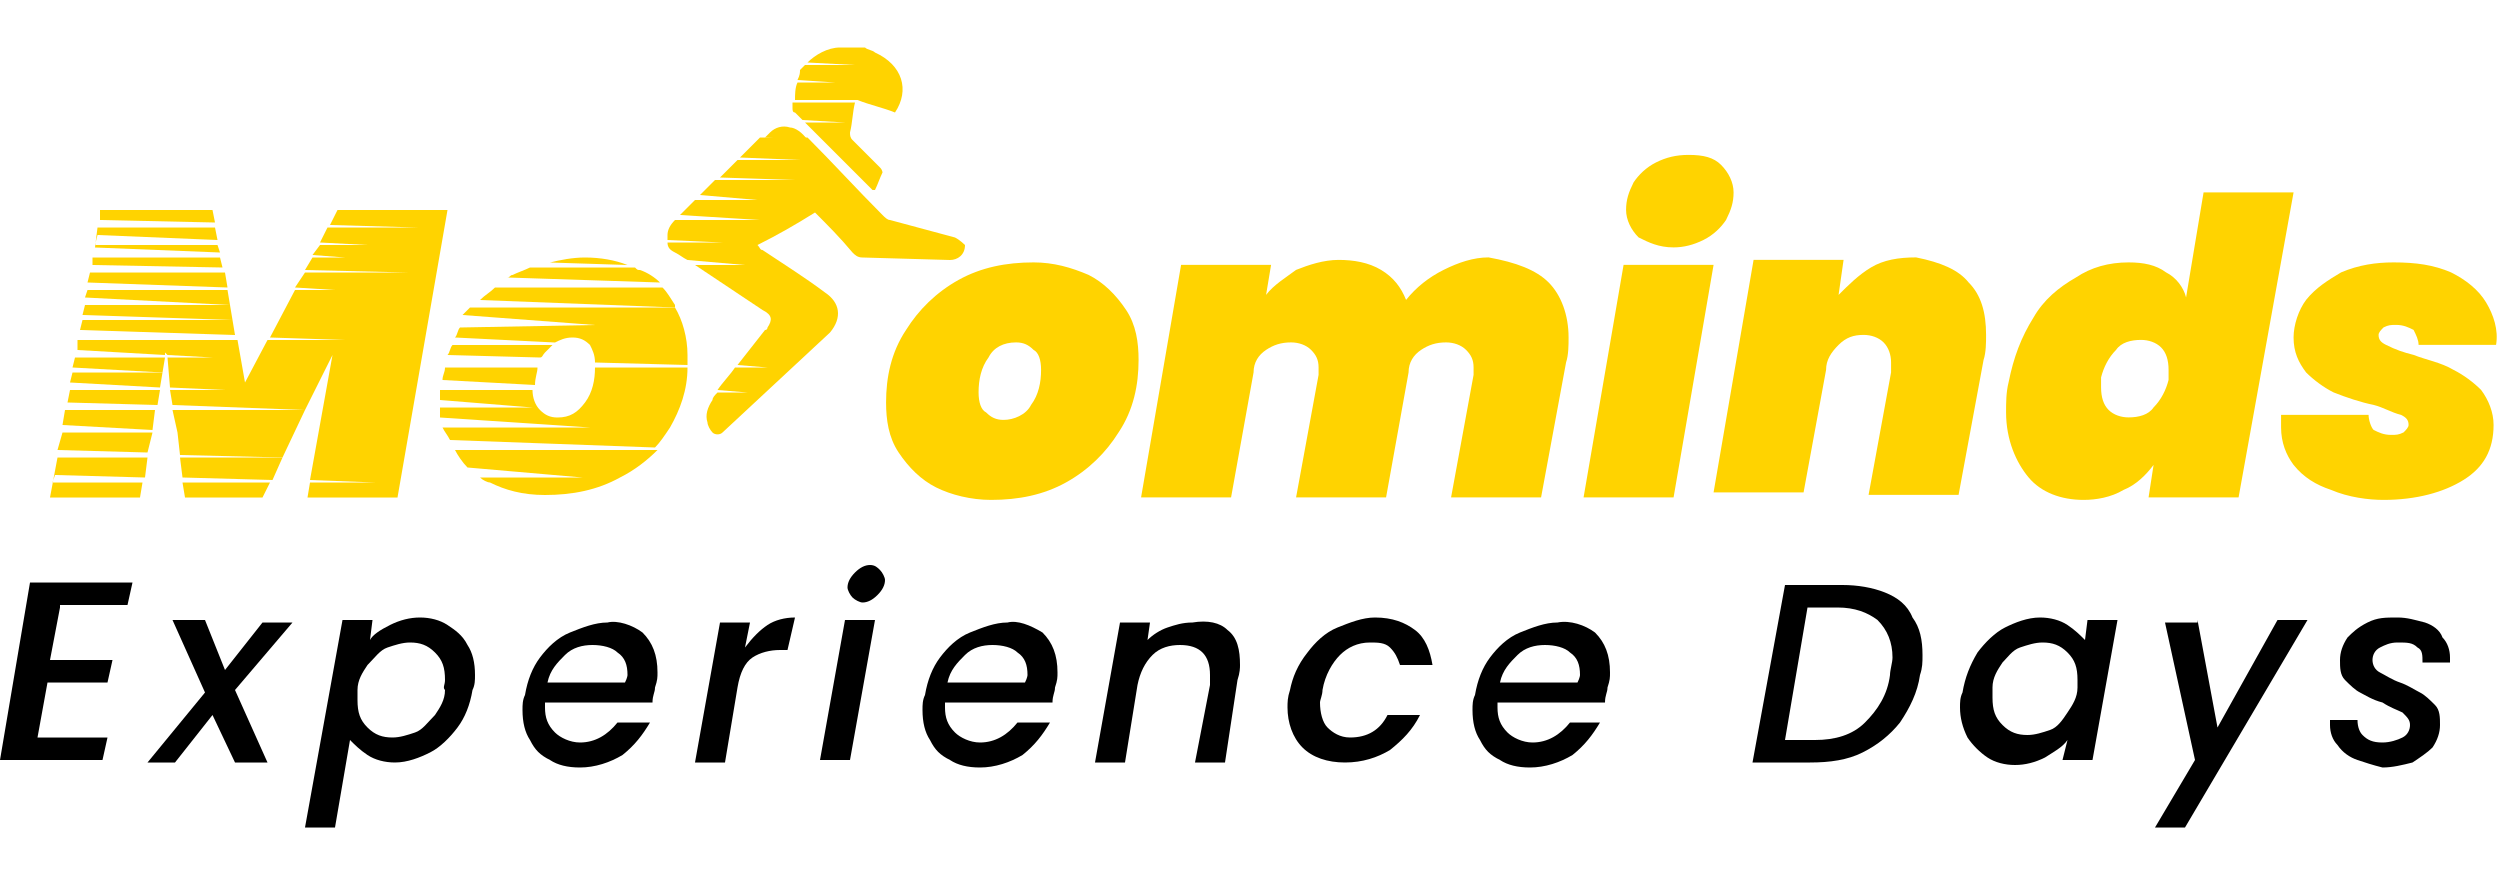 <?xml version="1.0" encoding="utf-8"?>
<!-- Generator: Adobe Illustrator 26.0.3, SVG Export Plug-In . SVG Version: 6.00 Build 0)  -->
<svg version="1.1" id="Laag_1" xmlns="http://www.w3.org/2000/svg" xmlns:xlink="http://www.w3.org/1999/xlink" x="0px" y="0px"
	 viewBox="0 0 100 35" style="enable-background:new 0 0 100 35;" xml:space="preserve">
<style type="text/css">
	.st0{fill:#FFD300;}
</style>
<g>
	<path d="M2.4,24.3L2,26.4h2.5l-0.2,0.9H1.9l-0.4,2.2h2.8l-0.2,0.9H0l1.2-7.1h4.1l-0.2,0.9H2.4z"/>
	<path d="M9.4,27.6l1.3,2.9H9.4l-0.9-1.9l-1.5,1.9H5.9l2.3-2.8l-1.3-2.9h1.3L9,26.8l1.5-1.9h1.2L9.4,27.6z"/>
	<path d="M15.6,25c0.4-0.2,0.8-0.3,1.2-0.3c0.4,0,0.8,0.1,1.1,0.3c0.3,0.2,0.6,0.4,0.8,0.8c0.2,0.3,0.3,0.7,0.3,1.2
		c0,0.2,0,0.4-0.1,0.6c-0.1,0.6-0.3,1.1-0.6,1.5c-0.3,0.4-0.7,0.8-1.1,1c-0.4,0.2-0.9,0.4-1.4,0.4c-0.4,0-0.8-0.1-1.1-0.3
		c-0.3-0.2-0.5-0.4-0.7-0.6l-0.6,3.5h-1.2l1.5-8.3h1.2l-0.1,0.8C14.9,25.4,15.2,25.2,15.6,25z M17.8,27.2c0-0.5-0.1-0.8-0.4-1.1
		c-0.3-0.3-0.6-0.4-1-0.4c-0.3,0-0.6,0.1-0.9,0.2c-0.3,0.1-0.5,0.4-0.8,0.7c-0.2,0.3-0.4,0.6-0.4,1c0,0.1,0,0.3,0,0.4
		c0,0.5,0.1,0.8,0.4,1.1c0.3,0.3,0.6,0.4,1,0.4c0.3,0,0.6-0.1,0.9-0.2s0.5-0.4,0.8-0.7c0.2-0.3,0.4-0.6,0.4-1
		C17.7,27.5,17.8,27.4,17.8,27.2z"/>
	<path d="M25.7,25.3c0.4,0.4,0.6,0.9,0.6,1.6c0,0.2,0,0.3-0.1,0.6c0,0.2-0.1,0.3-0.1,0.6h-4.3c0,0,0,0.1,0,0.2c0,0.4,0.1,0.7,0.4,1
		c0.2,0.2,0.6,0.4,1,0.4c0.6,0,1.1-0.3,1.5-0.8h1.3c-0.3,0.5-0.6,0.9-1.1,1.3c-0.5,0.3-1.1,0.5-1.7,0.5c-0.5,0-0.9-0.1-1.2-0.3
		c-0.4-0.2-0.6-0.4-0.8-0.8c-0.2-0.3-0.3-0.7-0.3-1.2c0-0.2,0-0.4,0.1-0.6c0.1-0.6,0.3-1.1,0.6-1.5c0.3-0.4,0.7-0.8,1.2-1
		c0.5-0.2,1-0.4,1.5-0.4C24.7,24.8,25.3,25,25.7,25.3z M25.1,27c0-0.4-0.1-0.7-0.4-0.9c-0.2-0.2-0.6-0.3-1-0.3
		c-0.4,0-0.8,0.1-1.1,0.4c-0.3,0.3-0.6,0.6-0.7,1.1h3.1C25.1,27.1,25.1,27,25.1,27z"/>
	<path d="M30.7,25c0.3-0.2,0.7-0.3,1.1-0.3L31.5,26h-0.3c-0.4,0-0.8,0.1-1.1,0.3c-0.3,0.2-0.5,0.6-0.6,1.2l-0.5,3h-1.2l1-5.6h1.2
		l-0.2,1C30.1,25.5,30.4,25.2,30.7,25z"/>
	<path d="M35,24.8l-1,5.6h-1.2l1-5.6H35z M34.1,23.9c-0.1-0.1-0.2-0.3-0.2-0.4c0-0.2,0.1-0.4,0.3-0.6c0.2-0.2,0.4-0.3,0.6-0.3
		c0.2,0,0.3,0.1,0.4,0.2c0.1,0.1,0.2,0.3,0.2,0.4c0,0.2-0.1,0.4-0.3,0.6c-0.2,0.2-0.4,0.3-0.6,0.3C34.4,24.1,34.2,24,34.1,23.9z"/>
	<path d="M41.7,25.3c0.4,0.4,0.6,0.9,0.6,1.6c0,0.2,0,0.3-0.1,0.6c0,0.2-0.1,0.3-0.1,0.6h-4.3c0,0,0,0.1,0,0.2c0,0.4,0.1,0.7,0.4,1
		c0.2,0.2,0.6,0.4,1,0.4c0.6,0,1.1-0.3,1.5-0.8h1.3c-0.3,0.5-0.6,0.9-1.1,1.3c-0.5,0.3-1.1,0.5-1.7,0.5c-0.5,0-0.9-0.1-1.2-0.3
		c-0.4-0.2-0.6-0.4-0.8-0.8c-0.2-0.3-0.3-0.7-0.3-1.2c0-0.2,0-0.4,0.1-0.6c0.1-0.6,0.3-1.1,0.6-1.5c0.3-0.4,0.7-0.8,1.2-1
		c0.5-0.2,1-0.4,1.5-0.4C40.7,24.8,41.2,25,41.7,25.3z M41.1,27c0-0.4-0.1-0.7-0.4-0.9c-0.2-0.2-0.6-0.3-1-0.3
		c-0.4,0-0.8,0.1-1.1,0.4c-0.3,0.3-0.6,0.6-0.7,1.1h3.1C41.1,27.1,41.1,27,41.1,27z"/>
	<path d="M49.1,25.2c0.4,0.3,0.5,0.8,0.5,1.4c0,0.1,0,0.3-0.1,0.6L49,30.5h-1.2l0.6-3.1c0-0.2,0-0.3,0-0.4c0-0.4-0.1-0.7-0.3-0.9
		c-0.2-0.2-0.5-0.3-0.9-0.3c-0.4,0-0.8,0.1-1.1,0.4c-0.3,0.3-0.5,0.7-0.6,1.2v0L45,30.5h-1.2l1-5.6H46l-0.1,0.7
		c0.2-0.2,0.5-0.4,0.8-0.5c0.3-0.1,0.6-0.2,1-0.2C48.3,24.8,48.8,24.9,49.1,25.2z"/>
	<path d="M52.3,26.1c0.3-0.4,0.7-0.8,1.2-1s1-0.4,1.5-0.4c0.7,0,1.2,0.2,1.6,0.5c0.4,0.3,0.6,0.8,0.7,1.4h-1.3
		c-0.1-0.3-0.2-0.5-0.4-0.7c-0.2-0.2-0.5-0.2-0.8-0.2c-0.5,0-0.9,0.2-1.2,0.5c-0.3,0.3-0.6,0.8-0.7,1.4c0,0.2-0.1,0.4-0.1,0.5
		c0,0.4,0.1,0.8,0.3,1c0.2,0.2,0.5,0.4,0.9,0.4c0.7,0,1.2-0.3,1.5-0.9h1.3c-0.3,0.6-0.7,1-1.2,1.4c-0.5,0.3-1.1,0.5-1.8,0.5
		c-0.7,0-1.3-0.2-1.7-0.6c-0.4-0.4-0.6-1-0.6-1.6c0-0.2,0-0.4,0.1-0.7C51.7,27.1,51.9,26.6,52.3,26.1z"/>
	<path d="M63.8,25.3c0.4,0.4,0.6,0.9,0.6,1.6c0,0.2,0,0.3-0.1,0.6c0,0.2-0.1,0.3-0.1,0.6h-4.3c0,0,0,0.1,0,0.2c0,0.4,0.1,0.7,0.4,1
		c0.2,0.2,0.6,0.4,1,0.4c0.6,0,1.1-0.3,1.5-0.8H64c-0.3,0.5-0.6,0.9-1.1,1.3c-0.5,0.3-1.1,0.5-1.7,0.5c-0.5,0-0.9-0.1-1.2-0.3
		c-0.4-0.2-0.6-0.4-0.8-0.8c-0.2-0.3-0.3-0.7-0.3-1.2c0-0.2,0-0.4,0.1-0.6c0.1-0.6,0.3-1.1,0.6-1.5c0.3-0.4,0.7-0.8,1.2-1
		c0.5-0.2,1-0.4,1.5-0.4C62.8,24.8,63.4,25,63.8,25.3z M63.2,27c0-0.4-0.1-0.7-0.4-0.9c-0.2-0.2-0.6-0.3-1-0.3
		c-0.4,0-0.8,0.1-1.1,0.4c-0.3,0.3-0.6,0.6-0.7,1.1h3.1C63.2,27.1,63.2,27,63.2,27z"/>
	<path d="M75.4,23.7c0.5,0.2,0.9,0.5,1.1,1c0.3,0.4,0.4,0.9,0.4,1.5c0,0.3,0,0.5-0.1,0.8c-0.1,0.7-0.4,1.3-0.8,1.9
		c-0.4,0.5-0.9,0.9-1.5,1.2c-0.6,0.3-1.3,0.4-2.1,0.4h-2.3l1.3-7.1h2.3C74.3,23.4,74.9,23.5,75.4,23.7z M74.6,28.9
		c0.5-0.5,0.9-1.1,1-1.9c0-0.2,0.1-0.5,0.1-0.7c0-0.6-0.2-1.1-0.6-1.5c-0.4-0.3-0.9-0.5-1.6-0.5h-1.2l-0.9,5.3h1.2
		C73.4,29.6,74.1,29.4,74.6,28.9z"/>
	<path d="M79.1,26.1c0.3-0.4,0.7-0.8,1.1-1c0.4-0.2,0.9-0.4,1.4-0.4c0.4,0,0.8,0.1,1.1,0.3c0.3,0.2,0.5,0.4,0.7,0.6l0.1-0.8h1.2
		l-1,5.6h-1.2l0.2-0.8c-0.2,0.3-0.6,0.5-0.9,0.7c-0.4,0.2-0.8,0.3-1.2,0.3c-0.4,0-0.8-0.1-1.1-0.3c-0.3-0.2-0.6-0.5-0.8-0.8
		c-0.2-0.4-0.3-0.8-0.3-1.2c0-0.2,0-0.4,0.1-0.6C78.6,27.1,78.8,26.6,79.1,26.1z M83.1,27.2c0-0.5-0.1-0.8-0.4-1.1
		c-0.3-0.3-0.6-0.4-1-0.4c-0.3,0-0.6,0.1-0.9,0.2c-0.3,0.1-0.5,0.4-0.7,0.6c-0.2,0.3-0.4,0.6-0.4,1c0,0.1,0,0.3,0,0.4
		c0,0.5,0.1,0.8,0.4,1.1c0.3,0.3,0.6,0.4,1,0.4c0.3,0,0.6-0.1,0.9-0.2c0.3-0.1,0.5-0.4,0.7-0.7c0.2-0.3,0.4-0.6,0.4-1
		C83.1,27.5,83.1,27.4,83.1,27.2z"/>
	<path d="M87.9,24.8l0.8,4.3l2.4-4.3h1.2l-4.9,8.3h-1.2l1.6-2.7l-1.2-5.5H87.9z"/>
	<path d="M94.3,30.4c-0.3-0.1-0.6-0.3-0.8-0.6c-0.2-0.2-0.3-0.5-0.3-0.8c0-0.1,0-0.1,0-0.2h1.1c0,0.3,0.1,0.5,0.2,0.6
		c0.2,0.2,0.4,0.3,0.8,0.3c0.3,0,0.6-0.1,0.8-0.2c0.2-0.1,0.3-0.3,0.3-0.5c0-0.2-0.1-0.3-0.3-0.5c-0.2-0.1-0.5-0.2-0.8-0.4
		c-0.4-0.1-0.7-0.3-0.9-0.4c-0.2-0.1-0.4-0.3-0.6-0.5c-0.2-0.2-0.2-0.5-0.2-0.8c0-0.3,0.1-0.6,0.3-0.9c0.2-0.2,0.4-0.4,0.8-0.6
		s0.7-0.2,1.2-0.2c0.4,0,0.7,0.1,1.1,0.2c0.3,0.1,0.6,0.3,0.7,0.6c0.2,0.2,0.3,0.5,0.3,0.8c0,0.1,0,0.2,0,0.2h-1.1
		c0-0.3,0-0.5-0.2-0.6c-0.2-0.2-0.4-0.2-0.8-0.2c-0.3,0-0.5,0.1-0.7,0.2c-0.2,0.1-0.3,0.3-0.3,0.5s0.1,0.4,0.3,0.5
		c0.2,0.1,0.5,0.3,0.8,0.4c0.3,0.1,0.6,0.3,0.8,0.4c0.2,0.1,0.4,0.3,0.6,0.5c0.2,0.2,0.2,0.5,0.2,0.8c0,0.3-0.1,0.6-0.3,0.9
		c-0.2,0.2-0.5,0.4-0.8,0.6c-0.4,0.1-0.8,0.2-1.2,0.2C94.9,30.6,94.6,30.5,94.3,30.4z"/>
</g>
<g id="Group_1_00000021837604695233779510000006661352383039743929_" transform="translate(-896.257 -205.604)">
	<path id="Path_3_00000128487406054458879230000005250828639432225454_" class="st0" d="M933.7,225.1c-0.6-0.3-1.1-0.8-1.5-1.4
		c-0.4-0.6-0.5-1.3-0.5-2c0-1,0.2-2,0.8-2.9c0.5-0.8,1.2-1.5,2.1-2c0.9-0.5,1.9-0.7,3-0.7c0.8,0,1.5,0.2,2.2,0.5
		c0.6,0.3,1.1,0.8,1.5,1.4c0.4,0.6,0.5,1.3,0.5,2c0,1-0.2,2-0.8,2.9c-0.5,0.8-1.2,1.5-2.1,2c-0.9,0.5-1.9,0.7-3,0.7
		C935.1,225.6,934.3,225.4,933.7,225.1 M937.5,221.8c0.3-0.4,0.4-0.9,0.4-1.4c0-0.4-0.1-0.7-0.3-0.8c-0.2-0.2-0.4-0.3-0.7-0.3
		c-0.5,0-0.9,0.2-1.1,0.6c-0.3,0.4-0.4,0.9-0.4,1.4c0,0.4,0.1,0.7,0.3,0.8c0.2,0.2,0.4,0.3,0.7,0.3
		C936.8,222.4,937.3,222.2,937.5,221.8"/>
	<path id="Path_4_00000154424760879049647660000007999899383323666818_" class="st0" d="M958.2,216.9c0.5,0.5,0.8,1.3,0.8,2.2
		c0,0.3,0,0.7-0.1,1l-1,5.4h-3.6l0.9-4.9c0-0.1,0-0.2,0-0.3c0-0.3-0.1-0.5-0.3-0.7c-0.2-0.2-0.5-0.3-0.8-0.3c-0.4,0-0.7,0.1-1,0.3
		c-0.3,0.2-0.5,0.5-0.5,0.9l-0.9,5h-3.6l0.9-4.9c0-0.1,0-0.2,0-0.3c0-0.3-0.1-0.5-0.3-0.7c-0.2-0.2-0.5-0.3-0.8-0.3
		c-0.4,0-0.7,0.1-1,0.3c-0.3,0.2-0.5,0.5-0.5,0.9l-0.9,5h-3.6l1.6-9.3h3.6l-0.2,1.2c0.3-0.4,0.8-0.7,1.2-1c0.5-0.2,1.1-0.4,1.7-0.4
		c0.6,0,1.2,0.1,1.7,0.4c0.5,0.3,0.8,0.7,1,1.2c0.4-0.5,0.9-0.9,1.5-1.2c0.6-0.3,1.2-0.5,1.8-0.5
		C956.9,216.1,957.7,216.4,958.2,216.9"/>
	<path id="Path_5_00000033351523807314969020000004152515408860748214_" class="st0" d="M964.8,216.2l-1.6,9.3h-3.6l1.6-9.3H964.8z
		 M961.8,215.1c-0.3-0.3-0.5-0.7-0.5-1.1c0-0.4,0.1-0.7,0.3-1.1c0.2-0.3,0.5-0.6,0.9-0.8c0.4-0.2,0.8-0.3,1.3-0.3
		c0.6,0,1,0.1,1.3,0.4c0.3,0.3,0.5,0.7,0.5,1.1c0,0.4-0.1,0.7-0.3,1.1c-0.2,0.3-0.5,0.6-0.9,0.8c-0.4,0.2-0.8,0.3-1.2,0.3
		C962.6,215.5,962.2,215.3,961.8,215.1"/>
	<path id="Path_6_00000011741400946902572770000012585498475599933624_" class="st0" d="M975,216.9c0.5,0.5,0.7,1.2,0.7,2.1
		c0,0.3,0,0.7-0.1,1l-1,5.4h-3.6l0.9-4.9c0-0.1,0-0.2,0-0.4c0-0.3-0.1-0.6-0.3-0.8c-0.2-0.2-0.5-0.3-0.8-0.3c-0.4,0-0.7,0.1-1,0.4
		c-0.3,0.3-0.5,0.6-0.5,1l-0.9,4.9h-3.6l1.6-9.3h3.6l-0.2,1.4c0.4-0.4,0.8-0.8,1.3-1.1c0.5-0.3,1.1-0.4,1.8-0.4
		C973.9,216.1,974.6,216.4,975,216.9"/>
	<path id="Path_7_00000066506033673827344490000010949021482437015483_" class="st0" d="M977.6,218.3c0.4-0.7,1-1.2,1.7-1.6
		c0.6-0.4,1.3-0.6,2.1-0.6c0.6,0,1.1,0.1,1.5,0.4c0.4,0.2,0.7,0.6,0.8,1l0.7-4.2h3.6l-2.2,12.2h-3.6l0.2-1.3c-0.3,0.4-0.7,0.8-1.2,1
		c-0.5,0.3-1.1,0.4-1.6,0.4c-0.9,0-1.7-0.3-2.2-0.9s-0.9-1.5-0.9-2.6c0-0.4,0-0.8,0.1-1.2C976.8,219.9,977.1,219.1,977.6,218.3
		 M983,220.4c0-0.4-0.1-0.7-0.3-0.9c-0.2-0.2-0.5-0.3-0.8-0.3c-0.4,0-0.8,0.1-1,0.4c-0.3,0.3-0.5,0.7-0.6,1.1c0,0.1,0,0.3,0,0.4
		c0,0.4,0.1,0.7,0.3,0.9c0.2,0.2,0.5,0.3,0.8,0.3c0.4,0,0.8-0.1,1-0.4c0.3-0.3,0.5-0.7,0.6-1.1C983,220.7,983,220.6,983,220.4"/>
	<path id="Path_8_00000008839478536508256610000013722019817397274264_" class="st0" d="M989.5,225.2c-0.6-0.2-1.1-0.5-1.5-1
		c-0.3-0.4-0.5-0.9-0.5-1.5c0-0.2,0-0.3,0-0.5h3.5c0,0.2,0.1,0.5,0.2,0.6c0.2,0.1,0.4,0.2,0.7,0.2c0.2,0,0.3,0,0.5-0.1
		c0.1-0.1,0.2-0.2,0.2-0.3c0-0.2-0.1-0.3-0.3-0.4c-0.4-0.1-0.7-0.3-1.1-0.4c-0.5-0.1-1.1-0.3-1.6-0.5c-0.4-0.2-0.8-0.5-1.1-0.8
		c-0.3-0.4-0.5-0.8-0.5-1.4c0-0.5,0.2-1.1,0.5-1.5c0.4-0.5,0.9-0.8,1.4-1.1c0.7-0.3,1.4-0.4,2.1-0.4c0.9,0,1.6,0.1,2.3,0.4
		c0.6,0.3,1.1,0.7,1.4,1.2c0.3,0.5,0.5,1.1,0.4,1.7H993c0-0.2-0.1-0.4-0.2-0.6c-0.2-0.1-0.4-0.2-0.7-0.2c-0.2,0-0.3,0-0.5,0.1
		c-0.1,0.1-0.2,0.2-0.2,0.3c0,0.2,0.1,0.3,0.3,0.4c0.4,0.2,0.7,0.3,1.1,0.4c0.5,0.2,1.1,0.3,1.6,0.6c0.4,0.2,0.8,0.5,1.1,0.8
		c0.3,0.4,0.5,0.9,0.5,1.4c0,1-0.4,1.7-1.2,2.2s-1.9,0.8-3.2,0.8C991,225.6,990.2,225.5,989.5,225.2"/>
</g>
<g>
	<g>
		<polygon class="st0" points="7.1,17.3 8.1,17.3 7.1,17.3 7.2,18.2 11.3,18.3 12.2,16.4 6.9,16.4 		"/>
		<polygon class="st0" points="6.1,17.3 2.5,17.3 2.3,18 5.9,18.1 		"/>
		<polygon class="st0" points="2.5,17 6.1,17.2 6.2,16.4 2.6,16.4 		"/>
		<polygon class="st0" points="2.8,15.6 2.7,16.1 6.3,16.2 6.4,15.6 		"/>
		<polygon class="st0" points="3.3,12.6 9.3,12.8 9.2,12.2 3.4,12.2 		"/>
		<polygon class="st0" points="8.6,8.9 8.5,8.4 4,8.4 4,8.8 		"/>
		<polygon class="st0" points="7.3,19.1 10.9,19.2 11.3,18.3 7.2,18.3 		"/>
		<polygon class="st0" points="8.7,9.6 8.6,9.1 3.9,9.1 3.8,9.9 8.8,10.1 8.7,9.8 3.8,9.8 3.9,9.4 		"/>
		<polygon class="st0" points="13.5,8.4 13.2,9 16.7,9.1 13.1,9.1 12.8,9.7 14.7,9.8 12.8,9.8 12.5,10.2 13.8,10.3 12.5,10.3 
			12.2,10.8 16.3,10.9 12.2,10.9 11.8,11.5 13.4,11.6 11.8,11.6 10.8,13.5 13.8,13.6 10.7,13.6 9.8,15.3 9.5,13.6 3.1,13.6 3.1,14 
			6.6,14.2 6.6,14.1 6.7,14.2 8.5,14.3 6.7,14.3 6.8,15.5 9,15.6 6.8,15.6 6.9,16.2 12.2,16.4 13.3,14.2 12.4,19.2 15,19.3 
			12.4,19.3 12.3,19.9 15.9,19.9 17.9,8.4 		"/>
		<polygon class="st0" points="3.7,10.3 3.7,10.6 8.9,10.7 8.8,10.3 		"/>
		<polygon class="st0" points="3.6,10.9 3.5,11.3 9.1,11.5 9,10.9 		"/>
		<polygon class="st0" points="2.1,19.3 2.2,19 5.8,19.1 5.9,18.3 2.3,18.3 2,19.9 5.6,19.9 5.7,19.3 		"/>
		<polygon class="st0" points="7.3,19.3 7.4,19.9 10.5,19.9 10.8,19.3 		"/>
		<polygon class="st0" points="2.9,14.7 6.5,14.9 6.6,14.3 3,14.3 		"/>
		<polygon class="st0" points="2.9,14.9 2.8,15.3 6.4,15.5 6.5,14.9 		"/>
		<polygon class="st0" points="3.4,11.9 9.2,12.2 9.1,11.6 3.5,11.6 		"/>
		<polygon class="st0" points="9.3,12.8 3.3,12.8 3.2,13.2 9.4,13.4 		"/>
	</g>
	<g>
		<path class="st0" d="M18,17.6l8.2,0.3c0.2-0.2,0.4-0.5,0.6-0.8c0.4-0.7,0.7-1.5,0.7-2.4h-3.7c0,0.5-0.1,1-0.4,1.4
			c-0.3,0.4-0.6,0.6-1.1,0.6c-0.3,0-0.5-0.1-0.7-0.3c-0.2-0.2-0.3-0.5-0.3-0.8c0,0,0,0,0,0h-3.7c0,0.1,0,0.3,0,0.4c0,0,0,0,0,0
			l3.7,0.3h-3.7c0,0.1,0,0.3,0,0.4l6,0.4h-5.9C17.8,17.3,17.9,17.4,18,17.6z"/>
		<path class="st0" d="M21.4,15.4c0-0.3,0.1-0.5,0.1-0.7h-3.7c0,0.2-0.1,0.3-0.1,0.5L21.4,15.4z"/>
		<path class="st0" d="M21.8,14.1c0.1-0.1,0.2-0.2,0.3-0.3h-4c-0.1,0.1-0.1,0.3-0.2,0.4l3.7,0.1C21.7,14.3,21.7,14.2,21.8,14.1z"/>
		<path class="st0" d="M18.4,13.1c-0.1,0.1-0.1,0.3-0.2,0.4l4,0.2c0.2-0.1,0.4-0.2,0.7-0.2c0.3,0,0.5,0.1,0.7,0.3c0,0,0,0,0,0l0.5,0
			h-0.5c0.1,0.2,0.2,0.4,0.2,0.7l3.7,0.1c0-0.1,0-0.3,0-0.4c0-0.7-0.2-1.4-0.5-1.9h-8.2c-0.1,0.1-0.2,0.2-0.3,0.3l5.3,0.4L18.4,13.1
			C18.4,13.1,18.4,13.1,18.4,13.1z"/>
		<path class="st0" d="M18.7,18.7l4.6,0.4h-4.1c0.1,0.1,0.3,0.2,0.4,0.2c0.6,0.3,1.3,0.5,2.2,0.5c1.1,0,2.1-0.2,3-0.7
			c0.6-0.3,1.1-0.7,1.5-1.1h-8.1c0,0,0,0,0,0C18.3,18.2,18.5,18.5,18.7,18.7z"/>
		<path class="st0" d="M25.1,10.6c-0.5-0.2-1.1-0.3-1.7-0.3c-0.5,0-1,0.1-1.4,0.2L25.1,10.6z"/>
		<path class="st0" d="M25.4,10.7h-4.2c-0.2,0.1-0.5,0.2-0.7,0.3c-0.1,0-0.1,0.1-0.2,0.1l6.1,0.2c-0.2-0.2-0.5-0.4-0.8-0.5
			C25.5,10.8,25.5,10.8,25.4,10.7z"/>
		<path class="st0" d="M19.2,12l7.8,0.3c0,0,0-0.1,0-0.1c-0.2-0.3-0.3-0.5-0.5-0.7h-6.7C19.6,11.7,19.4,11.8,19.2,12z"/>
	</g>
	<g>
		<g>
			<path class="st0" d="M31.6,5.1c-0.3-0.1-0.6,0-0.8,0.2c-0.1,0.1-0.1,0.1-0.2,0.2l1.7,0.1c0,0,0,0,0,0C32.1,5.3,31.8,5.1,31.6,5.1
				z"/>
			<path class="st0" d="M38.2,9.5l-2.6-0.7c-0.1,0-0.2-0.1-0.3-0.2c-1-1-2-2.1-3-3.1h-1.9c-0.3,0.3-0.5,0.5-0.8,0.8L32,6.4h-2.5
				c-0.2,0.2-0.5,0.5-0.7,0.7l3,0.1h-3.2c-0.2,0.2-0.4,0.4-0.6,0.6l2.3,0.2h-2.5c-0.2,0.2-0.4,0.4-0.6,0.6l3.2,0.2H27c0,0,0,0,0,0
				c-0.2,0.2-0.3,0.4-0.3,0.6c0,0.1,0,0.2,0,0.2l2.2,0.1h-2.2c0,0.2,0.1,0.3,0.3,0.4c0.2,0.1,0.3,0.2,0.5,0.3l2.3,0.2h-2
				c0.9,0.6,1.8,1.2,2.7,1.8c0.4,0.2,0.4,0.4,0.2,0.7l0.9,0h-0.9c0,0,0,0.1-0.1,0.1c-0.4,0.5-0.7,0.9-1.1,1.4l1.2,0.1h-1.3
				c-0.2,0.3-0.5,0.6-0.7,0.9l1.2,0.1h-1.2c-0.1,0.1-0.2,0.2-0.2,0.3c-0.2,0.3-0.3,0.6-0.2,0.9l0.8,0h-0.8c0,0.1,0.1,0.3,0.2,0.4
				c0.1,0.1,0.3,0.1,0.4,0l4.3-4c0.5-0.6,0.4-1.2-0.2-1.6c-0.8-0.6-1.6-1.1-2.5-1.7c-0.1,0-0.1-0.1-0.2-0.2c0.8-0.4,1.5-0.8,2.3-1.3
				c0.5,0.5,1,1,1.5,1.6c0.1,0.1,0.2,0.2,0.4,0.2l3.5,0.1c0.3,0,0.6-0.2,0.6-0.6c0,0,0,0,0,0C38.6,9.8,38.4,9.6,38.2,9.5z"/>
		</g>
		<g>
			<path class="st0" d="M34.1,5.6C34,5.5,34,5.4,34,5.3c0.1-0.4,0.1-0.8,0.2-1.2h-2.5c0,0.1,0,0.1,0,0.2c0,0.1,0,0.2,0.1,0.2
				c0.1,0.1,0.2,0.2,0.3,0.3l1.7,0.1h-1.6c0.2,0.2,0.4,0.4,0.6,0.6l0.3,0h-0.3c0.7,0.7,1.4,1.4,2.1,2.1c0,0,0,0,0.1,0
				c0.1-0.2,0.2-0.5,0.3-0.7c0,0,0-0.1-0.1-0.2C34.9,6.4,34.5,6,34.1,5.6z"/>
			<path class="st0" d="M35,2.1C34.9,2,34.7,2,34.6,1.9c-0.1,0-0.1,0-0.2,0c-0.3,0-0.5,0-0.8,0c-0.5,0-1,0.3-1.3,0.6l1.9,0.1h-2
				c-0.1,0.1-0.1,0.1-0.2,0.2C32,2.9,32,3,31.9,3.2l1.5,0.1h-1.5c0,0,0,0,0,0c-0.1,0.2-0.1,0.5-0.1,0.7L34.2,4c0,0,0,0,0,0
				c0,0,0,0,0,0l1.3,0h-1.2c0.5,0.2,1,0.3,1.5,0.5C36.4,3.6,36.1,2.6,35,2.1z"/>
		</g>
	</g>
</g>
</svg>
